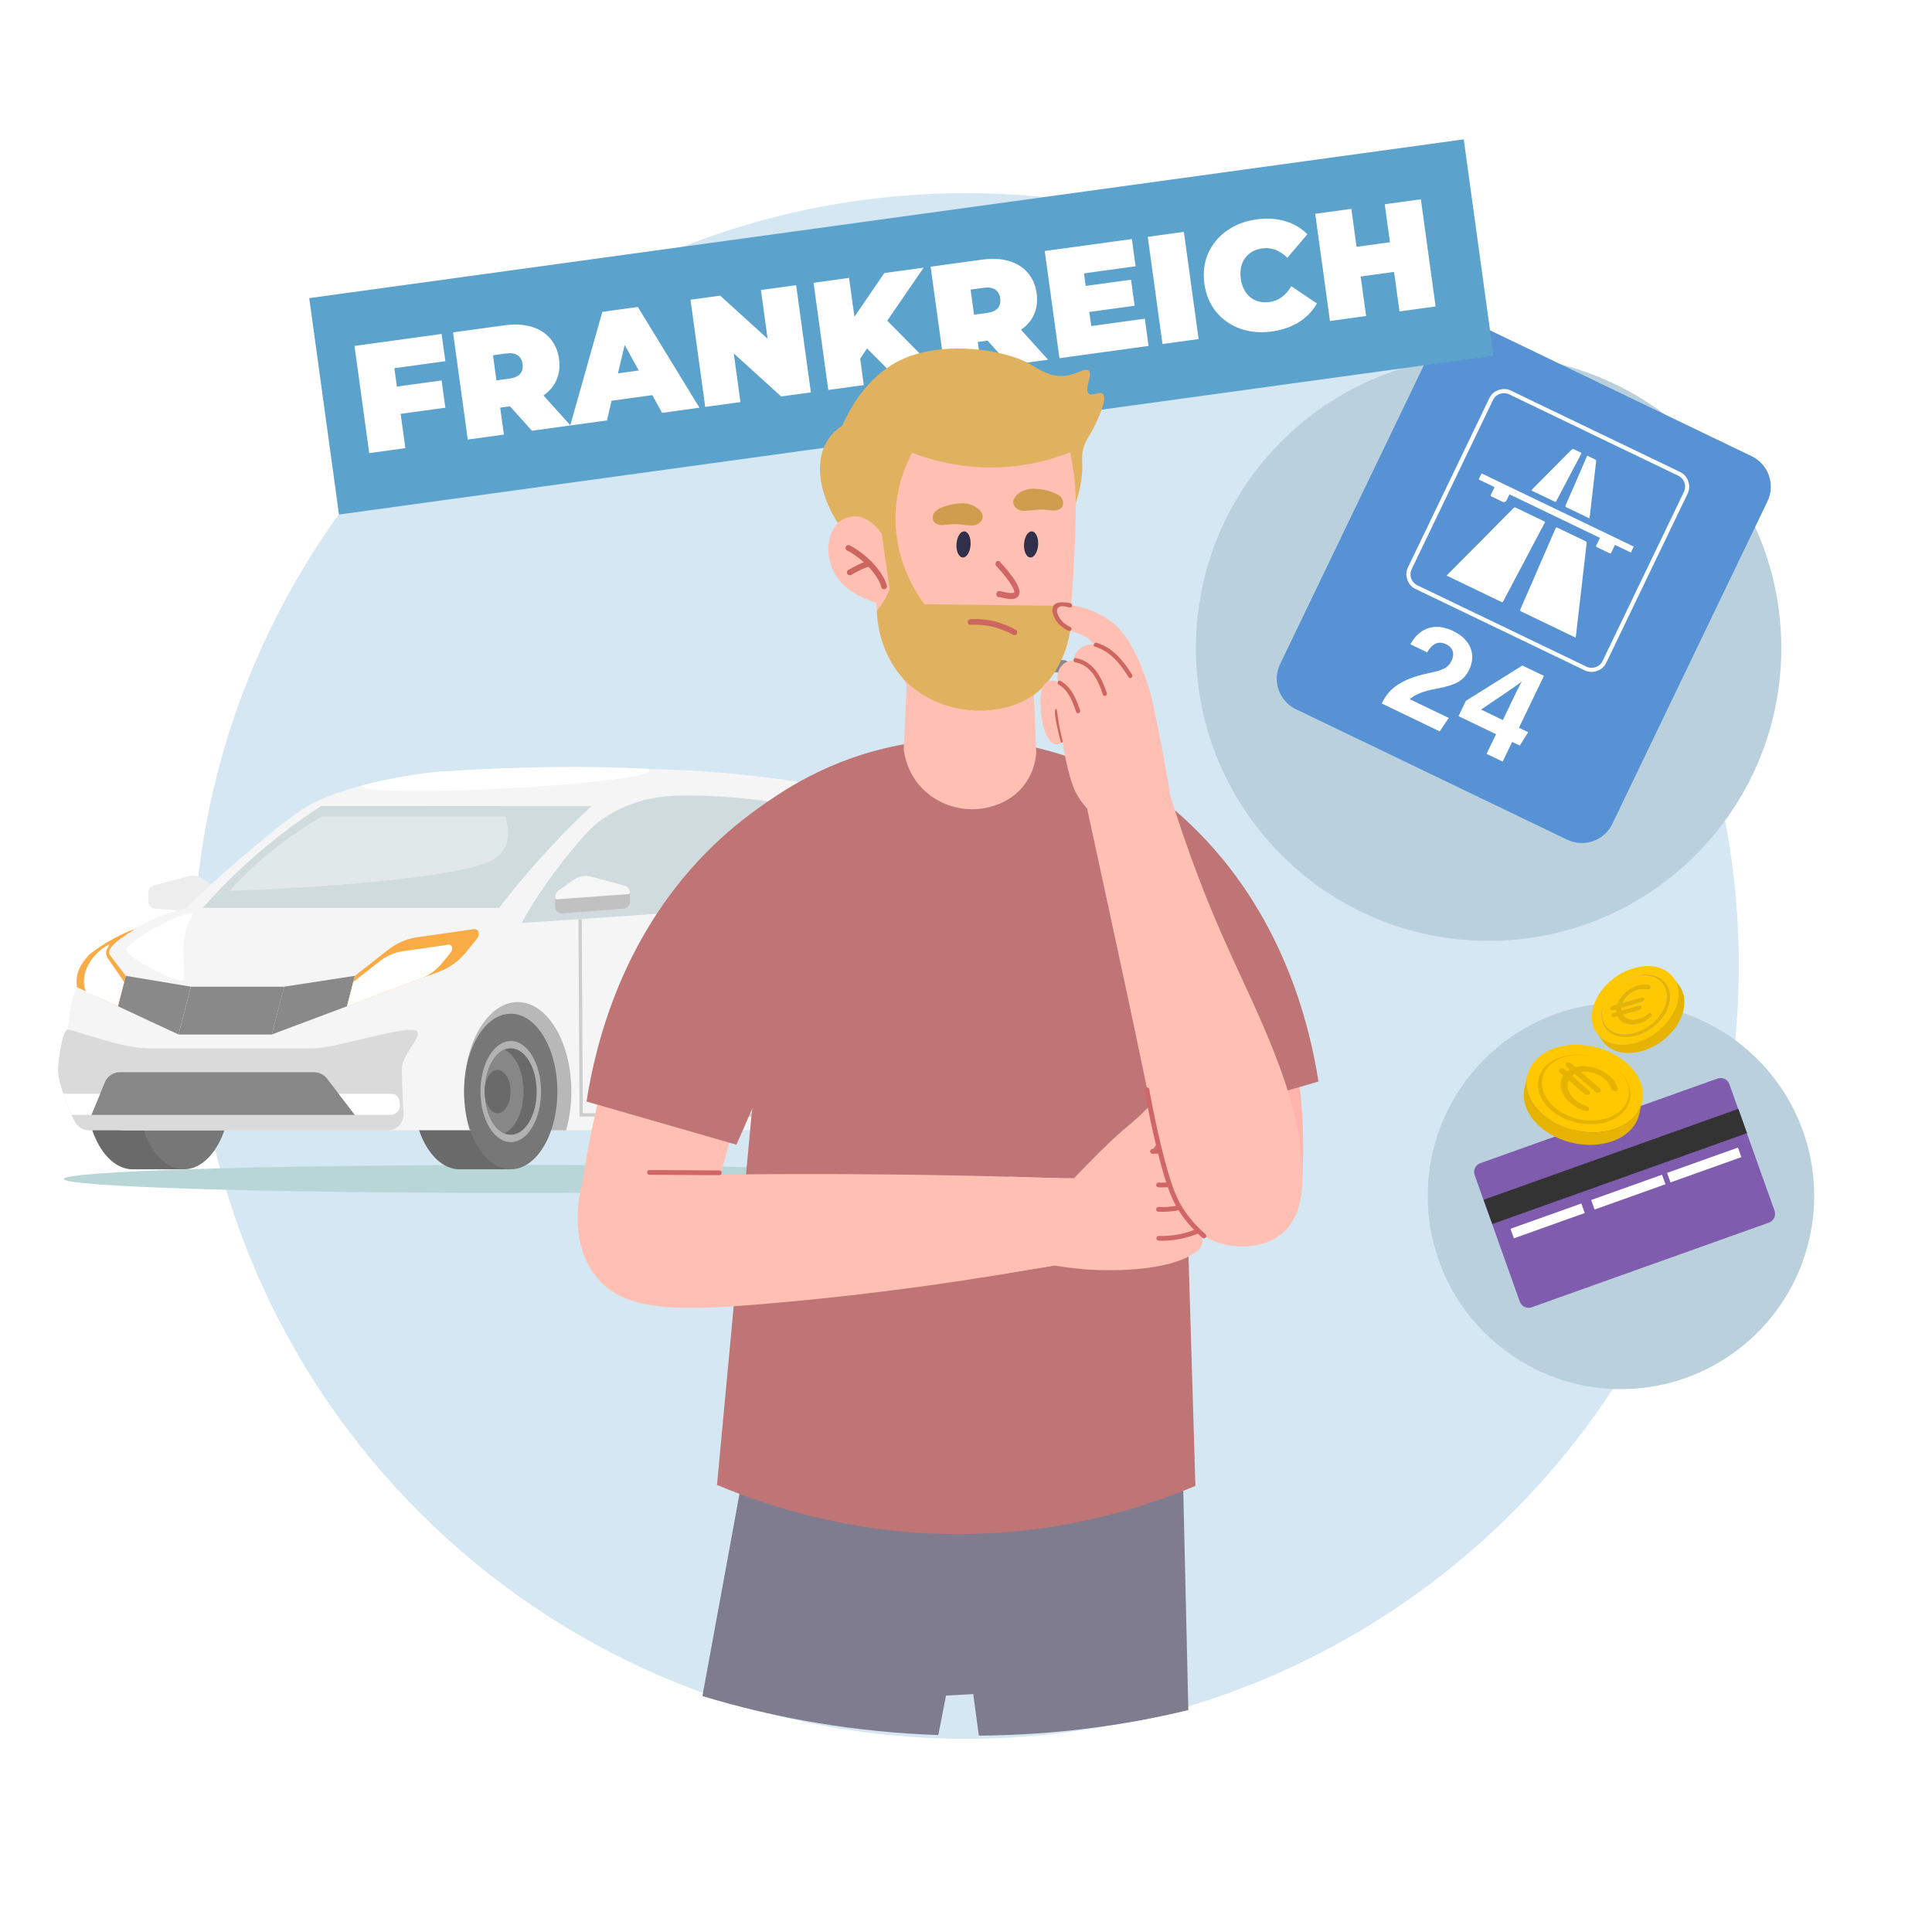 <svg width="1000" height="1000" viewBox="0 0 1000 1000" fill="none" xmlns="http://www.w3.org/2000/svg">
<path d="M500 900C720.914 900 900 720.914 900 500C900 279.086 720.914 100 500 100C279.086 100 100 279.086 100 500C100 720.914 279.086 900 500 900Z" fill="#D5E7F2"/>
<path d="M263.348 617.453C390.569 617.453 493.705 614.223 493.705 610.231C493.705 606.239 390.569 603 263.348 603C136.126 603 32.999 606.231 32.999 610.231C32.999 614.231 136.135 617.453 263.348 617.453Z" fill="#B8D5D8"/>
<path d="M181.875 424.36L182.671 422.398C185.309 423.48 188.024 425.645 190.324 428.106C192.633 430.567 194.595 433.434 195.695 436.014L193.758 436.842C192.76 434.551 190.95 431.895 188.768 429.561C186.586 427.21 184.108 425.29 181.859 424.36H181.875ZM159.126 426.237C161.959 422.846 166.052 421.154 170.298 420.655C174.543 420.173 178.992 420.884 182.662 422.398L181.867 424.36C178.501 422.99 174.416 422.338 170.56 422.778C166.686 423.218 163.151 424.74 160.775 427.607L159.134 426.237H159.126ZM160.09 443.236V445.359C158.948 445.359 157.95 445.105 157.138 444.572C156.343 444.031 155.768 443.278 155.413 442.433C154.711 440.767 154.728 438.644 155.041 436.606C155.379 434.525 156.039 432.377 156.783 430.533C157.527 428.724 158.364 427.125 159.117 426.229L160.758 427.599C160.2 428.242 159.447 429.595 158.754 431.328C158.043 433.037 157.443 435.05 157.147 436.927C156.851 438.838 156.893 440.471 157.358 441.587C157.603 442.128 157.916 442.5 158.314 442.771C158.711 443.025 159.286 443.211 160.098 443.211V443.228L160.09 443.236ZM179.626 445.317C173.131 445.486 166.559 445.342 160.098 445.342V443.219C166.627 443.219 173.088 443.363 179.575 443.194L179.634 445.317H179.626ZM191.204 439.802C190.688 442.365 188.252 443.676 186.02 444.378C183.728 445.08 181.165 445.257 179.626 445.317L179.567 443.194C181.021 443.168 183.372 442.965 185.394 442.34C187.5 441.697 188.853 440.716 189.115 439.38L191.212 439.811L191.204 439.802ZM184.37 426.677V424.554C186.239 424.554 187.719 425.298 188.819 426.465C189.885 427.616 190.569 429.146 190.967 430.711C191.804 433.857 191.677 437.519 191.212 439.811L189.115 439.38C189.546 437.341 189.639 434.009 188.912 431.244C188.557 429.865 187.998 428.69 187.263 427.895C186.535 427.125 185.622 426.652 184.37 426.652V426.668V426.677ZM193.741 436.826L195.678 435.997C195.906 436.521 195.652 437.147 195.119 437.392C194.578 437.604 193.952 437.367 193.707 436.826H193.732H193.741ZM184.37 424.554V426.677C183.77 426.677 183.305 426.195 183.305 425.611C183.305 425.011 183.787 424.546 184.37 424.546V424.563V424.554Z" fill="#888888"/>
<path d="M175.964 438.649V436.526C180.362 436.484 183.296 437.355 187.203 439.021L186.366 440.957C182.637 439.359 180.015 438.606 175.981 438.649H175.964ZM162.5 444.509L161.003 443.013C163.185 440.864 165.35 439.249 167.769 438.167C170.179 437.084 172.843 436.56 175.964 436.526V438.649C173.088 438.674 170.746 439.148 168.623 440.103C166.5 441.042 164.563 442.48 162.508 444.509H162.492H162.5ZM154.364 457.567C153.324 451.588 157.459 446.539 161.02 443.004L162.517 444.501C158.931 448.087 155.607 452.392 156.462 457.212L154.364 457.567ZM162.542 460.79L162.373 462.912C160.918 462.802 159.126 462.439 157.612 461.661C156.089 460.874 154.702 459.58 154.364 457.584L156.462 457.229C156.665 458.337 157.417 459.149 158.601 459.766C159.768 460.375 161.248 460.688 162.534 460.79H162.551H162.542ZM176.649 460.79L176.793 462.912C172.107 463.208 167.075 463.268 162.365 462.912L162.534 460.79C167.118 461.145 172.048 461.086 176.666 460.79H176.649ZM187.973 457.584C186.823 459.606 184.928 460.891 182.916 461.669C180.911 462.456 178.695 462.777 176.801 462.912L176.657 460.79C178.442 460.68 180.404 460.358 182.146 459.69C183.871 459.005 185.284 458.007 186.121 456.527L187.973 457.584ZM185.681 447.909L187.719 447.3C188.151 448.696 188.658 450.446 188.861 452.231C189.047 454.015 188.92 455.918 187.981 457.601L186.129 456.544C186.772 455.419 186.916 454.007 186.738 452.442C186.569 450.886 186.112 449.305 185.681 447.901V447.918V447.909ZM180.92 435.748C184.734 438.725 186.434 443.029 187.719 447.283L185.681 447.892C184.429 443.689 182.856 439.96 179.609 437.422L180.92 435.739V435.748ZM186.349 440.974L187.186 439.038C187.728 439.266 187.982 439.892 187.745 440.433C187.516 440.974 186.891 441.228 186.349 440.991V440.974ZM179.592 437.439C179.118 437.084 179.034 436.424 179.406 435.942C179.761 435.469 180.421 435.401 180.903 435.756L179.592 437.439Z" fill="#888888"/>
<path d="M295.887 403.496C296.327 398.058 330.545 396.443 372.29 399.893C414.043 403.352 449.216 410.253 447.085 415.987C445.174 421.087 439.178 427.768 403.209 425.265C361.414 422.356 295.439 408.926 295.879 403.513L295.896 403.496H295.887Z" fill="#F6F6F6"/>
<path d="M79.434 458.402L96.94 453.641C99.934 452.812 103.165 453.387 105.702 455.197L113.44 460.686C114.726 461.599 115.504 463.079 115.504 464.678V469.109C115.504 471.249 113.677 472.923 111.571 472.754L80.119 470.319C78.199 470.158 76.745 468.568 76.745 466.657V461.929C76.745 460.28 77.853 458.825 79.434 458.411V458.402Z" fill="#EDEDED"/>
<path d="M68.692 524.701C55.372 524.701 44.555 542.723 44.555 564.957C44.555 587.208 55.355 605.231 68.692 605.231H95.222V524.701H68.692Z" fill="#6A6A6A"/>
<path d="M420.707 524.701C407.387 524.701 396.57 542.723 396.57 564.957C396.57 587.208 407.37 605.231 420.707 605.231H447.237V524.701H420.707Z" fill="#6A6A6A"/>
<path d="M237.845 524.701C224.525 524.701 213.708 542.723 213.708 564.957C213.708 587.208 224.508 605.231 237.845 605.231H264.375V524.701H237.845Z" fill="#6A6A6A"/>
<path d="M95.215 605.223C108.535 605.223 119.352 587.2 119.352 564.967C119.352 542.724 108.535 524.693 95.215 524.693C81.878 524.693 71.078 542.733 71.078 564.967C71.078 587.2 81.878 605.223 95.215 605.223Z" fill="#777777"/>
<path d="M490.961 551.849C489.337 516.219 473.649 499.566 467.382 470.237C463.365 454.566 455.804 440.146 447.152 427.511C436.911 412.525 418.635 406.63 399.851 404.034C354.521 397.792 303.016 394.435 228.103 399.374C216.448 400.144 175.617 406.199 156.529 418.902C141.543 428.873 111.266 455.158 96.069 470.228C82.723 473.078 65.978 479.464 46.18 500.987C32.158 516.227 34.822 545.362 34.822 559.037C34.822 578.328 48.886 585.026 65.665 585.026C133.204 585.026 416.63 585.026 465.995 585.026C485.556 585.026 491.882 572.459 490.952 551.832V551.849H490.961Z" fill="#F5F5F5"/>
<path opacity="0.74" d="M306.146 417.275C298.822 424.1 291.261 431.635 283.565 439.965C277.983 446.021 272.782 452.017 267.953 457.861C265.687 460.609 263.505 463.333 261.399 466.013C261.297 466.157 261.196 466.284 261.086 466.411C260.173 467.578 259.251 468.762 258.354 469.946H104.924C107.334 467.214 109.871 464.432 112.561 461.616C112.848 461.345 113.119 461.049 113.398 460.745C113.914 460.203 114.421 459.679 114.962 459.121C115.402 458.664 115.859 458.208 116.316 457.742C116.772 457.286 117.229 456.829 117.686 456.364C117.703 456.347 117.711 456.338 117.728 456.322C118.168 455.882 118.624 455.442 119.081 454.985C119.521 454.554 119.935 454.131 120.375 453.717C120.587 453.505 120.806 453.302 121.018 453.108C121.398 452.736 121.762 452.381 122.143 452.008C124.012 450.224 125.957 448.423 127.953 446.596C128.748 445.868 129.551 445.158 130.388 444.414C132.723 442.333 135.031 440.337 137.357 438.435C137.755 438.105 138.127 437.783 138.524 437.462C139.294 436.819 140.063 436.21 140.833 435.593C141.983 434.663 143.125 433.758 144.267 432.861C148.445 429.597 152.555 426.552 156.572 423.719C156.944 423.474 157.299 423.203 157.671 422.95C158.027 422.721 158.373 422.476 158.712 422.239C160.547 420.954 162.357 419.744 164.15 418.577C164.852 418.095 165.562 417.638 166.272 417.182H215.206C243.757 417.182 277.603 417.224 306.154 417.249L306.137 417.292L306.146 417.275Z" fill="#C4D3D6"/>
<path opacity="0.74" d="M302.551 432.314C288.216 448.357 275.429 467.2 270.067 477.712C270.067 477.712 381.744 470.49 416.334 466.989C433.697 465.238 435.625 456.73 432.758 448.273C428.081 434.428 421.62 419.899 410.617 417.074C398.895 414.072 365.371 410.647 345.852 412.084C332.692 413.057 315.076 418.25 302.543 432.289V432.314H302.551Z" fill="#C4D3D6"/>
<path d="M200.668 585.044H46.028C41.893 585.044 39.364 582.363 37.698 578.574C35.161 572.73 29.892 559.952 30.002 553.93C30.087 549.16 32.226 533.134 35.076 532.905C37.402 532.702 62.816 542.631 76.719 542.631C100.171 542.631 140.698 542.631 162.196 542.631C174.764 542.631 213.286 529.269 216.077 534.098C217.989 537.43 207.815 545.921 207.941 553.93C208.068 560.544 208.796 575.809 208.796 575.809C209.421 580.705 205.607 585.052 200.66 585.052L200.677 585.035L200.668 585.044Z" fill="#DADADA"/>
<path d="M183.694 577.066H47.271L54.324 560.109C55.618 557.006 58.671 554.984 62.029 554.984H162.618C165.215 554.984 167.659 556.194 169.232 558.249L183.677 577.083L183.694 577.066Z" fill="#878787"/>
<path d="M140.706 535.455H92.424L98.809 510.709H147.091L140.706 535.455Z" fill="#898989"/>
<path d="M179.626 520.825L140.689 535.439L147.083 510.694L183.694 505.078L179.618 520.817L179.626 520.825Z" fill="#898989"/>
<path d="M61.022 520.825L92.407 535.439L98.792 510.694L65.09 505.078L61.031 520.817L61.022 520.825Z" fill="#898989"/>
<path d="M65.099 505.098L61.022 520.837L39.879 511.01C38.569 503.627 42.417 498.358 45.368 494.984C47.905 492.074 60.6 483.829 69.657 480.953C69.928 481.241 53.775 489.884 56.777 494.163L65.099 505.107V505.098Z" fill="#F9AB46"/>
<path d="M292.994 585.043C294.762 578.962 295.726 572.162 295.726 564.974C295.726 539.391 283.302 518.662 267.986 518.662C252.645 518.662 240.238 539.374 240.238 564.974C240.238 572.171 241.219 578.996 242.97 585.043H292.986H292.994Z" fill="#B8B8B8"/>
<path d="M264.358 605.223C251.038 605.223 240.221 587.2 240.221 564.967C240.221 542.724 251.038 524.693 264.358 524.693C277.678 524.693 288.495 542.716 288.495 564.967C288.495 587.192 277.678 605.223 264.358 605.223Z" fill="#777777"/>
<path d="M264.375 591.148C255.715 591.148 248.687 579.434 248.687 564.981C248.687 550.519 255.706 538.814 264.375 538.814C273.018 538.814 280.046 550.528 280.046 564.981C280.046 579.443 273.026 591.148 264.375 591.148Z" fill="#B2B2B2"/>
<path d="M467.763 585.043C469.97 585.043 476.085 584.248 476.381 583.081C477.801 577.524 478.588 571.401 478.588 564.974C478.588 539.391 466.164 518.662 450.84 518.662C435.507 518.662 423.1 539.374 423.1 564.974C423.1 572.171 424.081 578.996 425.832 585.043H467.754H467.763Z" fill="#B8B8B8"/>
<path d="M447.212 605.223C460.549 605.223 471.349 587.2 471.349 564.967C471.349 542.724 460.549 524.693 447.212 524.693C433.892 524.693 423.075 542.733 423.075 564.967C423.075 587.2 433.892 605.223 447.212 605.223Z" fill="#777777"/>
<path d="M447.219 591.133C455.88 591.133 462.891 579.412 462.891 564.967C462.891 550.505 455.88 538.783 447.219 538.783C438.559 538.783 431.531 550.505 431.531 564.967C431.531 579.412 438.551 591.133 447.219 591.133Z" fill="#B2B2B2"/>
<path opacity="0.36" d="M166.771 422.557C145.061 434.963 126.912 451.658 118.92 461.138C118.92 461.138 217.734 457.959 249.93 447.26C265.754 442 263.42 430.692 261.627 422.557H166.779H166.771Z" fill="white"/>
<path d="M95.105 488.801C94.606 496.547 96.475 507.609 94.234 507.609C88.72 507.584 65.327 495.287 65.327 491.684C65.327 488.065 91.468 472.766 98.809 472.766C101.702 472.766 95.917 476.098 95.105 488.809V488.801Z" fill="white"/>
<path d="M227.722 502.776L179.626 520.824L183.702 505.085L200.456 491.934C205.133 488.272 210.326 485.947 215.417 485.211L245.195 480.94C247.749 480.568 248.696 483.545 246.835 485.896L241.719 492.29C237.888 497.102 232.957 500.797 227.747 502.76L227.73 502.776H227.722Z" fill="#F9AB46"/>
<path d="M218.031 506.412L179.626 520.832L182.857 508.265L196.245 497.769C199.966 494.852 204.127 492.999 208.186 492.399L231.976 488.991C233.998 488.703 234.767 491.071 233.27 492.966L229.186 498.065C226.124 501.93 222.191 504.865 218.014 506.429L218.031 506.412Z" fill="white"/>
<path d="M64.261 508.243L61.039 520.81L44.471 513.359C40.412 503.177 48.928 492.588 56.337 488.943C57.309 489.84 53.072 491.565 55.88 496.14L64.269 508.251H64.253L64.261 508.243Z" fill="white"/>
<path d="M447.22 587.353C454.628 587.353 460.625 577.339 460.625 564.975C460.625 552.627 454.628 542.605 447.22 542.605C439.811 542.605 433.798 552.619 433.798 564.975C433.798 577.339 439.811 587.353 447.22 587.353Z" fill="#6B6A6A"/>
<path d="M264.376 587.353C256.95 587.353 250.954 577.322 250.954 564.975C250.954 552.61 256.95 542.605 264.376 542.605C271.767 542.605 277.797 552.636 277.797 564.975C277.797 577.339 271.784 587.353 264.376 587.353Z" fill="#6B6A6A"/>
<path d="M453.817 564.977C453.817 575.362 449.571 584.098 443.812 586.619C438.053 584.115 433.807 575.362 433.807 564.977C433.807 554.574 438.07 545.846 443.812 543.352C449.58 545.855 453.817 554.591 453.817 564.977Z" fill="#878787"/>
<path d="M270.972 564.977C270.972 575.362 266.727 584.098 260.967 586.619C255.208 584.115 250.962 575.362 250.962 564.977C250.962 554.574 255.225 545.846 260.967 543.352C266.735 545.855 270.972 554.591 270.972 564.977Z" fill="#878787"/>
<path d="M440.395 576.138C444.099 576.138 447.102 571.123 447.102 564.958C447.102 558.776 444.099 553.777 440.395 553.777C436.691 553.777 433.688 558.776 433.688 564.958C433.688 571.123 436.691 576.138 440.395 576.138Z" fill="#6B6A6A"/>
<path d="M257.533 576.155C253.829 576.155 250.827 571.14 250.827 564.975C250.827 558.792 253.829 553.777 257.533 553.777C261.237 553.777 264.24 558.792 264.24 564.975C264.24 571.157 261.237 576.155 257.533 576.155Z" fill="#6B6A6A"/>
<path d="M202.671 566.143H175.304L183.693 577.052H202.181C205.09 577.052 207.348 574.49 206.967 571.598L206.722 569.745C206.468 567.682 204.718 566.16 202.646 566.16L202.663 566.143H202.671Z" fill="white"/>
<path d="M51.837 566.143L47.279 577.052H37.054C35.802 574.135 34.178 570.16 32.791 566.143H51.837Z" fill="white"/>
<path d="M433.689 452.109C433.976 454.148 433.858 456.084 433.249 457.894C437.351 476.331 440.844 496.84 440.285 503.724C439.761 510.388 436.471 514.65 433.004 519.15C431.76 520.756 430.509 522.397 429.299 524.207C422.018 535.218 418.212 548.724 417.671 565.453C417.383 574.324 411.7 576.21 406.989 576.21H370.074C370.547 570.713 371.258 564.328 372.01 557.579C374.92 531.81 378.818 496.916 373.135 470.605C372.552 470.664 371.968 470.69 371.393 470.732C377.102 496.789 373.186 531.649 370.294 557.376C369.524 564.218 368.797 570.654 368.332 576.21H301.647L301.105 475.68C300.522 475.722 299.955 475.747 299.397 475.79L299.955 577.936H406.998C411.489 577.936 419.066 576.312 419.421 565.529C419.937 549.113 423.65 535.929 430.763 525.196C431.913 523.429 433.181 521.788 434.399 520.224C438.019 515.505 441.452 511.064 442.036 503.884C442.662 496.18 438.349 471.891 433.731 452.143H433.714L433.689 452.118V452.109Z" fill="#CDCDCD"/>
<path d="M454.983 492.007C459.043 491.61 461.909 487.077 461.394 481.876C460.878 476.691 457.173 472.818 453.114 473.216C449.071 473.613 446.188 478.146 446.703 483.33C447.219 488.532 450.924 492.405 454.983 492.007Z" fill="#CCCCCC"/>
<path opacity="0.38" d="M403.632 422.557C407.818 422.557 412.436 423.935 414 427.014C416.233 431.327 417.992 434.735 418.829 438.964C419.481 442.355 416.368 444.748 408.334 444.748C387.039 444.748 363.562 444.123 348.601 442.144C343.856 441.501 335.763 439.496 332.177 436.756C329.369 434.634 329.471 429.965 330.215 427.267C331.001 424.392 332.05 422.582 340.727 422.582C352.195 422.582 398.634 422.582 403.64 422.582V422.557H403.632Z" fill="#CEDADD"/>
<path d="M336.202 399.054C336.346 401.887 303.084 405.921 261.922 408.103C220.736 410.251 187.228 409.71 187.085 406.86C187.085 406.792 187.102 406.733 187.127 406.657C203.948 402.183 221.193 399.849 228.102 399.392C269.931 396.643 304.445 396.474 334.68 397.954C335.652 398.335 336.177 398.707 336.194 399.054H336.21H336.202Z" fill="white"/>
<path d="M323.356 458.402L305.85 453.641C302.856 452.812 299.642 453.387 297.088 455.197L289.35 460.686C288.064 461.599 287.286 463.079 287.286 464.678V469.109C287.286 471.249 289.113 472.923 291.219 472.754L322.671 470.319C324.591 470.158 326.045 468.568 326.045 466.657V461.929C326.045 460.28 324.938 458.825 323.356 458.411V458.402Z" fill="#C1C1C1"/>
<path d="M326.045 461.929C326.045 460.288 324.938 458.833 323.356 458.411L305.85 453.649C302.856 452.837 299.642 453.395 297.088 455.205L289.35 460.694C288.064 461.607 287.286 463.104 287.286 464.686C287.286 465.159 287.667 465.54 288.157 465.498L325.25 462.791C325.707 462.766 326.045 462.377 326.045 461.92V461.937V461.929Z" fill="#F6F6F6"/>
<path d="M921.993 335.487C921.993 403.604 877.047 461.216 815.175 480.289C807.934 482.539 800.432 484.246 792.76 485.365C785.494 486.451 778.058 487 770.49 487C686.805 487 619 419.164 619 335.5C619 251.836 686.818 184 770.49 184C794.618 184 817.438 189.625 837.68 199.698C844.96 203.283 851.906 207.456 858.453 212.139C870.919 221.041 881.992 231.807 891.253 244.006C895.864 250.089 900.031 256.538 903.713 263.282C915.381 284.743 922 309.33 922 335.48L921.993 335.487Z" fill="#BAD0DD"/>
<path d="M906.664 236.129L766.257 168.586C757.548 164.396 747.092 168.06 742.902 176.769L662.586 343.729C658.396 352.438 662.06 362.894 670.769 367.083L811.176 434.627C819.885 438.816 830.341 435.152 834.531 426.443L914.847 259.484C919.037 250.775 915.373 240.318 906.664 236.129Z" fill="#5793D4"/>
<path d="M825.533 223.852C840.174 230.897 854.823 237.941 869.465 244.986C873.02 246.694 874.699 251.463 872.984 255.033C858.902 284.323 844.813 313.614 830.724 342.897C829.008 346.466 824.232 348.131 820.677 346.423C791.386 332.334 762.096 318.252 732.812 304.163C729.257 302.454 727.578 297.685 729.294 294.116C743.376 264.825 757.465 235.535 771.554 206.252C773.269 202.682 778.046 201.017 781.601 202.726C796.242 209.77 810.891 216.815 825.533 223.859V223.852ZM825.198 224.55C810.615 217.535 796.039 210.526 781.455 203.511C778.017 201.861 773.837 203.286 772.186 206.717C758.134 235.92 744.088 265.116 730.05 294.327C728.407 297.751 729.904 301.909 733.343 303.567C762.481 317.583 791.619 331.599 820.756 345.616C824.282 347.31 828.434 345.892 830.12 342.381C844.151 313.221 858.175 284.062 872.198 254.902C873.87 251.42 872.402 247.268 868.934 245.604C854.351 238.588 839.775 231.58 825.191 224.565L825.198 224.55Z" fill="white" stroke="white" stroke-width="1.36" stroke-miterlimit="10"/>
<path d="M799.783 270.162C797.776 273.942 795.806 277.628 793.851 281.336C792.39 284.106 790.957 286.89 789.496 289.653C787.744 292.96 785.97 296.254 784.218 299.562C783.091 301.684 781.994 303.814 780.874 305.93C779.929 307.718 778.969 309.499 778.031 311.295C777.813 311.71 777.595 311.811 777.144 311.586C775.414 310.728 773.662 309.899 771.917 309.063C764.415 305.457 756.912 301.851 749.41 298.238C749.243 298.158 749.075 298.078 748.777 297.933C749.366 297.322 749.882 296.763 750.413 296.232C755.022 291.586 759.631 286.948 764.248 282.31C768.159 278.37 772.07 274.429 775.981 270.482C778.468 267.974 780.961 265.473 783.433 262.957C783.775 262.609 784.044 262.514 784.523 262.747C789.402 265.117 794.294 267.465 799.18 269.813C799.369 269.9 799.543 270.017 799.783 270.155V270.162Z" fill="white"/>
<path d="M815.537 330.051C815.108 329.847 814.773 329.68 814.439 329.52C805.446 325.194 796.461 320.876 787.468 316.55C786.603 316.136 786.632 316.143 787.017 315.249C788.137 312.683 789.227 310.102 790.347 307.536C791.321 305.289 792.339 303.065 793.313 300.818C794.389 298.339 795.428 295.838 796.497 293.352C797.166 291.796 797.864 290.248 798.54 288.692C800.081 285.152 801.63 281.618 803.163 278.078C803.869 276.457 804.545 274.836 805.264 273.222C805.323 273.098 805.606 273.033 805.788 273.011C805.911 272.996 806.042 273.12 806.173 273.178C810.979 275.49 815.777 277.809 820.589 280.092C821.156 280.361 821.302 280.644 821.229 281.27C819.964 292.094 818.728 302.919 817.485 313.737C816.882 318.971 816.271 324.206 815.66 329.447C815.639 329.607 815.588 329.76 815.53 330.036L815.537 330.051Z" fill="white"/>
<path d="M835.906 282.029C835.237 283.418 834.605 284.675 834.023 285.962C833.783 286.493 833.543 286.587 833.013 286.326C830.882 285.264 828.731 284.232 826.571 283.229C826.048 282.982 826.012 282.742 826.252 282.262C826.891 281.004 827.487 279.717 828.12 278.394C812.519 270.892 796.954 263.404 781.302 255.872C780.844 256.824 780.378 257.791 779.913 258.766C779.39 259.856 778.585 260.139 777.5 259.616C775.711 258.758 773.945 257.871 772.134 257.057C771.495 256.766 771.436 256.475 771.749 255.887C772.382 254.68 772.949 253.429 773.574 252.128C770.826 250.805 768.114 249.504 765.352 248.173C765.868 247.097 766.355 246.094 766.864 245.025C793.108 257.646 819.352 270.274 845.633 282.909C845.139 283.934 844.659 284.93 844.15 285.991C841.417 284.675 838.712 283.374 835.899 282.022L835.906 282.029Z" fill="white"/>
<path d="M818.597 234.427C818.118 235.423 817.703 236.347 817.238 237.241C816.62 238.433 815.958 239.596 815.326 240.781C813.77 243.711 812.229 246.648 810.68 249.578C809.445 251.926 808.209 254.281 806.973 256.637C806.478 257.575 805.955 258.491 805.475 259.436C805.293 259.799 805.097 259.865 804.755 259.69C804.334 259.472 803.905 259.283 803.483 259.072C800.19 257.487 796.897 255.903 793.603 254.318L792.607 253.838C792.833 253.569 792.985 253.351 793.174 253.169C798.816 247.469 804.465 241.77 810.113 236.07C811.269 234.9 812.425 233.729 813.61 232.581C813.77 232.428 814.134 232.304 814.308 232.384C815.726 233.024 817.114 233.708 818.597 234.42V234.427Z" fill="white"/>
<path d="M822.705 268.31C822.356 268.143 822.124 268.034 821.898 267.925C818.198 266.151 814.512 264.355 810.797 262.603C810.186 262.313 810.106 262.065 810.39 261.447C812.062 257.711 813.683 253.952 815.319 250.201C816.228 248.107 817.136 246.013 818.045 243.92C819.048 241.586 820.052 239.252 821.055 236.919C821.2 236.577 821.375 236.25 821.564 235.857C823.098 236.599 824.544 237.275 825.969 238.002C826.108 238.067 826.195 238.395 826.173 238.591C825.846 241.557 825.49 244.523 825.148 247.497C824.385 254.061 823.628 260.633 822.872 267.198C822.836 267.518 822.778 267.838 822.705 268.325V268.31Z" fill="white"/>
<path d="M715.206 364.13L715.366 363.796C718.245 357.805 723.545 351.75 739.197 348.493C746.568 346.937 749.447 345.912 751.294 342.073C753.01 338.497 752.21 335.24 748.502 333.451C744.344 331.452 741.232 333.357 738.688 337.646L730.037 333.488C733.926 326.174 741.552 321.492 752.174 326.61C761.748 331.212 763.951 339.333 760.512 346.486C757.757 352.208 753.867 354.628 742.977 356.584C737.139 357.66 732.319 359.383 729.702 361.913L749.869 371.611L745.158 378.539L715.206 364.13Z" fill="white"/>
<path d="M769.446 390.211L774.346 380.026L754.921 370.684L758.752 362.723L787.977 344.469L799.122 349.827L786.203 376.689L790.972 378.979L786.632 385.922L782.677 384.017L777.777 394.202L769.453 390.204L769.446 390.211ZM782.503 363.058C784.924 358.034 786.072 355.592 787.73 352.691C783.099 356.304 772.55 363.145 766.611 367.282L777.865 372.698L782.496 363.065L782.503 363.058Z" fill="white"/>
<path d="M939 619C939 663.961 909.323 701.988 868.487 714.574C863.705 716.057 858.755 717.183 853.693 717.919C848.9 718.632 843.983 719 839 719C783.76 719 739 674.228 739 619C739 563.771 783.76 519 839 519C854.92 519 869.992 522.724 883.348 529.357C888.153 531.731 892.735 534.485 897.06 537.573C905.299 543.448 912.601 550.55 918.71 558.61C921.754 562.623 924.507 566.882 926.938 571.341C934.63 585.511 939 601.742 939 619.011V619Z" fill="#BAD0DD"/>
<path d="M915.569 632.837L792.801 676.644C790.295 677.536 787.535 676.231 786.653 673.725L763.28 608.216C762.389 605.719 763.693 602.959 766.2 602.067L888.977 558.26C891.473 557.368 894.233 558.664 895.125 561.179L918.497 626.688C919.38 629.195 918.085 631.954 915.578 632.837H915.569Z" fill="#805CAE"/>
<path d="M899.78 573.938L767.936 620.983L772.422 633.561L904.257 586.516L899.771 573.938H899.78Z" fill="#333333"/>
<path d="M818.51 622.927L781.818 636.012L783.583 640.95L820.275 627.855L818.51 622.918V622.927Z" fill="white"/>
<path d="M860.28 608.029L823.579 621.124L825.343 626.061L862.036 612.967L860.28 608.029Z" fill="white"/>
<path d="M899.565 593.988L862.873 607.083L864.638 612.02L901.33 598.926L899.565 593.988Z" fill="white"/>
<path d="M845.894 501.018C858.256 497.517 868.468 503.337 868.713 514.028C868.957 524.719 859.129 536.227 846.767 539.728C834.404 543.23 824.182 537.41 823.948 526.719C823.704 516.027 833.532 504.519 845.894 501.018ZM861.766 524.86C867.877 514.92 863.409 504.857 852.746 504.416C850.718 504.303 848.578 504.585 846.448 505.186C842.045 506.434 837.671 509.081 834.48 512.601C837.493 509.297 841.604 506.819 845.734 505.655C848.053 504.998 850.38 504.754 852.521 504.998C863.268 506.087 866.103 517.642 858.021 527.038C854.802 530.83 850.578 533.392 846.354 534.585C840.065 536.368 833.776 535.129 830.8 530.426C828.05 526.249 828.932 519.848 832.856 514.563C833.175 514.131 833.522 513.709 833.888 513.277C833.522 513.699 833.184 514.122 832.856 514.563C825.544 524.316 828.791 535.636 839.764 536.734C842.073 536.988 844.533 536.734 846.964 536.04C852.83 534.378 858.556 530.22 861.776 524.869M849.902 516.224L839.99 519.031C841.304 516.037 844.307 513.352 847.827 512.357C849.526 511.878 851.178 511.831 852.605 512.226C852.84 512.291 853.093 512.282 853.347 512.207C853.788 512.085 854.229 511.766 854.482 511.343C854.877 510.686 854.689 510.001 854.051 509.832C852.173 509.316 850.005 509.372 847.78 510.001C842.73 511.437 838.497 515.502 837.07 519.857L834.883 520.476C834.132 520.692 833.532 521.387 833.55 522.035C833.569 522.682 834.189 523.039 834.94 522.823L836.573 522.363C836.554 522.617 836.554 522.88 836.554 523.133C836.554 523.368 836.573 523.583 836.601 523.809L835.381 524.156C834.63 524.372 834.029 525.067 834.048 525.714C834.067 526.362 834.686 526.719 835.437 526.503L837.183 526.005C838.76 529.553 843.143 531.215 848.231 529.779C850.474 529.14 852.633 527.967 854.473 526.381C855.093 525.846 855.252 525.067 854.83 524.644C854.558 524.372 854.126 524.306 853.675 524.438C853.422 524.513 853.159 524.644 852.934 524.841C851.535 526.052 849.883 526.944 848.175 527.432C844.617 528.446 841.51 527.46 840.093 525.189L848.362 522.842C849.113 522.626 849.714 521.931 849.695 521.274C849.677 520.627 849.057 520.27 848.306 520.486L839.332 523.03C839.304 522.814 839.286 522.588 839.276 522.354C839.276 522.1 839.276 521.838 839.304 521.584L849.949 518.562C850.7 518.346 851.3 517.651 851.282 516.994C851.263 516.346 850.643 515.99 849.892 516.206" fill="#FFC800"/>
<path d="M847.768 509.993C849.992 509.364 852.16 509.307 854.038 509.824C854.676 510.002 854.873 510.678 854.47 511.335C854.216 511.757 853.784 512.067 853.334 512.199C853.08 512.274 852.818 512.283 852.592 512.217C851.165 511.823 849.504 511.87 847.814 512.349C844.294 513.344 841.291 516.028 839.977 519.023L849.889 516.216C850.64 516 851.259 516.357 851.278 517.005C851.297 517.652 850.696 518.356 849.945 518.572L839.301 521.595C839.273 521.848 839.263 522.111 839.273 522.364C839.273 522.599 839.301 522.815 839.329 523.04L848.303 520.496C849.054 520.28 849.673 520.637 849.692 521.285C849.711 521.932 849.11 522.636 848.359 522.852L840.089 525.199C841.507 527.461 844.614 528.447 848.171 527.442C849.88 526.954 851.522 526.063 852.93 524.852C853.155 524.655 853.418 524.523 853.672 524.448C854.113 524.326 854.554 524.382 854.826 524.655C855.249 525.077 855.098 525.856 854.47 526.391C852.63 527.977 850.471 529.16 848.227 529.789C843.14 531.235 838.756 529.573 837.179 526.016L835.434 526.513C834.683 526.729 834.063 526.372 834.044 525.725C834.026 525.077 834.626 524.373 835.377 524.167L836.597 523.819C836.579 523.594 836.56 523.378 836.551 523.143C836.551 522.89 836.551 522.627 836.569 522.374L834.936 522.834C834.185 523.049 833.566 522.693 833.547 522.045C833.528 521.397 834.129 520.693 834.88 520.487L837.067 519.867C838.494 515.503 842.727 511.438 847.777 510.011L847.768 509.993Z" fill="#FFC800"/>
<g opacity="0.1">
<path d="M847.767 509.995C849.991 509.366 852.16 509.309 854.037 509.826C854.675 510.004 854.872 510.68 854.469 511.337C854.215 511.759 853.783 512.069 853.333 512.201C853.079 512.276 852.817 512.285 852.591 512.219C851.165 511.825 849.503 511.872 847.814 512.351C844.294 513.346 841.29 516.03 839.976 519.025L849.888 516.218C850.639 516.002 851.258 516.359 851.277 517.006C851.296 517.654 850.695 518.358 849.944 518.574L839.3 521.597C839.272 521.85 839.262 522.113 839.272 522.366C839.272 522.601 839.3 522.817 839.328 523.042L848.302 520.498C849.053 520.282 849.672 520.639 849.691 521.287C849.71 521.934 849.109 522.638 848.358 522.854L840.088 525.201C841.506 527.463 844.613 528.449 848.17 527.444C849.879 526.956 851.521 526.065 852.929 524.854C853.154 524.657 853.417 524.525 853.671 524.45C854.112 524.328 854.553 524.384 854.825 524.656C855.248 525.079 855.098 525.858 854.469 526.393C852.629 527.979 850.47 529.162 848.227 529.791C843.139 531.237 838.755 529.575 837.178 526.018L835.433 526.515C834.682 526.731 834.062 526.374 834.043 525.727C834.025 525.079 834.625 524.375 835.376 524.168L836.596 523.821C836.578 523.596 836.559 523.38 836.55 523.145C836.55 522.892 836.55 522.629 836.568 522.376L834.935 522.836C834.184 523.051 833.565 522.695 833.546 522.047C833.527 521.399 834.128 520.695 834.879 520.489L837.066 519.869C838.493 515.505 842.726 511.44 847.776 510.013L847.767 509.995Z" fill="black"/>
</g>
<path d="M852.742 504.422C863.405 504.864 867.873 514.926 861.763 524.866C858.553 530.217 852.827 534.375 846.951 536.037C844.52 536.722 842.07 536.985 839.751 536.731C828.778 535.642 825.53 524.313 832.843 514.56C828.928 519.845 828.046 526.246 830.787 530.423C833.753 535.126 840.042 536.365 846.341 534.582C850.565 533.38 854.789 530.827 858.008 527.035C866.099 517.629 863.265 506.084 852.508 504.995C850.367 504.751 848.04 504.995 845.721 505.652C841.591 506.825 837.48 509.294 834.467 512.598C837.667 509.078 842.032 506.431 846.434 505.183C848.565 504.582 850.715 504.3 852.733 504.413L852.742 504.422Z" fill="#FFC800"/>
<g opacity="0.1">
<path d="M852.742 504.422C863.405 504.864 867.873 514.926 861.763 524.866C858.553 530.217 852.827 534.375 846.951 536.037C844.52 536.722 842.07 536.985 839.751 536.731C828.778 535.642 825.53 524.313 832.843 514.56C828.928 519.845 828.046 526.246 830.787 530.423C833.753 535.126 840.042 536.365 846.341 534.582C850.565 533.38 854.789 530.827 858.008 527.035C866.099 517.629 863.265 506.084 852.508 504.995C850.367 504.751 848.04 504.995 845.721 505.652C841.591 506.825 837.48 509.294 834.467 512.598C837.667 509.078 842.032 506.431 846.434 505.183C848.565 504.582 850.715 504.3 852.733 504.413L852.742 504.422Z" fill="black"/>
</g>
<path d="M866.121 505.975L869.257 510.274C870.843 512.461 871.782 515.173 871.847 518.318C872.091 529.009 862.264 540.517 849.901 544.018C841.162 546.497 833.503 544.31 829.673 539.053L826.538 534.754C830.368 540.02 838.037 542.198 846.766 539.719C859.128 536.218 868.956 524.71 868.712 514.019C868.637 510.884 867.708 508.162 866.121 505.975Z" fill="#FFC800"/>
<g opacity="0.1">
<path d="M866.122 505.971L869.258 510.27C870.844 512.457 871.783 515.169 871.848 518.314C872.092 529.005 862.265 540.513 849.902 544.015C841.163 546.493 833.504 544.306 829.674 539.049L826.539 534.75C830.369 540.016 838.038 542.194 846.767 539.716C859.129 536.214 868.957 524.706 868.713 514.015C868.638 510.88 867.709 508.158 866.122 505.971Z" fill="black"/>
</g>
<path d="M849.016 559.916C844.126 547.535 827.295 539.078 811.423 541.03C795.55 542.973 786.633 554.594 791.523 566.975C796.404 579.356 813.244 587.813 829.116 585.861C844.999 583.908 853.906 572.297 849.016 559.916ZM832.927 550.257C832.496 550.004 832.045 549.76 831.585 549.516C832.045 549.75 832.486 549.994 832.927 550.257Z" fill="#FFC800"/>
<path d="M833.065 556.906C835.224 558.811 836.754 561.036 837.477 563.354C837.721 564.143 837.149 564.8 836.182 564.828C835.572 564.847 834.952 564.603 834.52 564.227C834.276 564.011 834.088 563.748 833.995 563.457C833.441 561.693 832.277 559.994 830.634 558.548C827.208 555.535 822.383 554.202 818.357 554.85L827.978 563.326C828.71 563.974 828.757 564.856 828.09 565.316C827.415 565.767 826.279 565.616 825.556 564.978L815.212 555.873C814.93 556.023 814.649 556.183 814.386 556.361C814.151 556.521 813.926 556.69 813.72 556.868L822.44 564.546C823.172 565.194 823.219 566.076 822.552 566.536C821.877 566.987 820.741 566.837 820.018 566.198L811.983 559.13C810.566 562.134 811.636 566.048 815.09 569.099C816.751 570.563 818.798 571.68 821.004 572.328C821.36 572.431 821.679 572.609 821.923 572.835C822.355 573.21 822.58 573.717 822.487 574.177C822.327 574.909 821.407 575.266 820.431 574.984C817.521 574.13 814.837 572.666 812.659 570.751C807.722 566.405 806.492 560.698 809.148 556.652L807.449 555.16C806.717 554.521 806.67 553.63 807.346 553.17C808.022 552.719 809.148 552.869 809.88 553.508L811.063 554.55C811.279 554.381 811.504 554.212 811.739 554.052C812.002 553.874 812.274 553.705 812.556 553.555L810.969 552.156C810.237 551.518 810.19 550.626 810.866 550.166C811.542 549.715 812.668 549.866 813.4 550.504L815.522 552.372C821.05 550.917 828.156 552.606 833.065 556.924V556.906Z" fill="#FFC800"/>
<g opacity="0.1">
<path d="M833.065 556.906C835.224 558.811 836.754 561.036 837.477 563.354C837.721 564.143 837.149 564.8 836.182 564.828C835.572 564.847 834.952 564.603 834.52 564.227C834.276 564.011 834.088 563.748 833.995 563.457C833.441 561.693 832.277 559.994 830.634 558.548C827.208 555.535 822.383 554.202 818.357 554.85L827.978 563.326C828.71 563.974 828.757 564.856 828.09 565.316C827.415 565.767 826.279 565.616 825.556 564.978L815.212 555.873C814.93 556.023 814.649 556.183 814.386 556.361C814.151 556.521 813.926 556.69 813.72 556.868L822.44 564.546C823.172 565.194 823.219 566.076 822.552 566.536C821.877 566.987 820.741 566.837 820.018 566.198L811.983 559.13C810.566 562.134 811.636 566.048 815.09 569.099C816.751 570.563 818.798 571.68 821.004 572.328C821.36 572.431 821.679 572.609 821.923 572.835C822.355 573.21 822.58 573.717 822.487 574.177C822.327 574.909 821.407 575.266 820.431 574.984C817.521 574.13 814.837 572.666 812.659 570.751C807.722 566.405 806.492 560.698 809.148 556.652L807.449 555.16C806.717 554.521 806.67 553.63 807.346 553.17C808.022 552.719 809.148 552.869 809.88 553.508L811.063 554.55C811.279 554.381 811.504 554.212 811.739 554.052C812.002 553.874 812.274 553.705 812.556 553.555L810.969 552.156C810.237 551.518 810.19 550.626 810.866 550.166C811.542 549.715 812.668 549.866 813.4 550.504L815.522 552.372C821.05 550.917 828.156 552.606 833.065 556.924V556.906Z" fill="black"/>
</g>
<path d="M805.199 548.221C793.175 553.881 792.912 567.586 804.72 576.043C810.99 580.633 819.57 582.632 827.107 581.703C830.233 581.318 833.171 580.436 835.705 579.028C847.767 572.476 846.021 557.917 832.927 550.258C839.976 554.426 844.078 561.353 842.942 567.473C841.807 574.306 835.189 578.765 827.107 579.76C821.682 580.427 815.599 579.525 810.07 576.728C796.244 569.848 793.925 555.223 805.734 548.784C808.071 547.461 810.859 546.625 813.844 546.259C819.147 545.612 825.061 546.466 830.111 548.803C824.742 546.316 818.453 545.386 812.793 546.081C810.052 546.419 807.461 547.132 805.189 548.24L805.199 548.221Z" fill="#FFC800"/>
<g opacity="0.1">
<path d="M805.199 548.219C793.175 553.879 792.912 567.584 804.721 576.041C810.991 580.631 819.57 582.63 827.108 581.701C830.233 581.316 833.171 580.434 835.706 579.026C847.768 572.474 846.022 557.915 832.927 550.256C839.977 554.424 844.079 561.351 842.943 567.471C841.807 574.305 835.189 578.763 827.108 579.758C821.682 580.425 815.6 579.523 810.071 576.726C796.244 569.846 793.926 555.222 805.734 548.782C808.072 547.459 810.859 546.623 813.844 546.257C819.148 545.61 825.061 546.464 830.111 548.801C824.742 546.314 818.453 545.384 812.793 546.079C810.052 546.417 807.461 547.13 805.19 548.238L805.199 548.219Z" fill="black"/>
</g>
<path d="M790.603 556.49L789.092 562.939C788.322 566.215 788.566 569.782 790.003 573.414C794.893 585.795 811.723 594.253 827.596 592.3C838.813 590.92 846.557 584.716 848.406 576.831L849.917 570.382C848.068 578.277 840.324 584.481 829.107 585.852C813.234 587.804 796.395 579.347 791.514 566.966C790.078 563.333 789.834 559.766 790.603 556.49Z" fill="#FFC800"/>
<g opacity="0.1">
<path d="M790.604 556.492L789.093 562.941C788.323 566.217 788.567 569.784 790.004 573.416C794.894 585.797 811.724 594.255 827.597 592.302C838.814 590.922 846.558 584.718 848.407 576.833L849.918 570.384C848.069 578.279 840.325 584.483 829.108 585.854C813.235 587.806 796.396 579.349 791.515 566.968C790.079 563.335 789.835 559.768 790.604 556.492Z" fill="black"/>
</g>
<rect x="160.061" y="154.307" width="603.197" height="113.063" transform="rotate(-7.83 160.061 154.307)" fill="#5BA2CD"/>
<path d="M204.127 190.588L205.435 200.098L228.577 196.916L230.517 211.023L207.375 214.205L209.816 231.958L191.112 234.53L183.483 179.053L228.579 172.851L230.518 186.958L204.127 190.588ZM263.974 210.298L258.902 210.996L260.82 224.944L242.116 227.517L234.487 172.039L261.196 168.366C266.321 167.661 270.902 167.892 274.939 169.06C278.975 170.228 282.242 172.255 284.739 175.142C287.235 178.028 288.774 181.585 289.355 185.812C289.9 189.775 289.478 193.359 288.088 196.565C286.699 199.771 284.433 202.478 281.291 204.687L295.296 220.203L275.324 222.95L263.974 210.298ZM270.493 188.406C270.209 186.345 269.357 184.848 267.937 183.912C266.509 182.924 264.527 182.605 261.991 182.953L255.175 183.891L256.962 196.888L263.778 195.951C266.314 195.602 268.14 194.786 269.255 193.502C270.364 192.165 270.776 190.467 270.493 188.406ZM337.645 204.528L316.563 207.427L314.168 217.608L295.147 220.224L311.769 161.411L330.156 158.883L362.037 211.025L342.699 213.685L337.645 204.528ZM330.64 191.763L323.333 178.556L319.862 193.245L330.64 191.763ZM412.078 147.617L419.708 203.095L404.332 205.209L379.785 182.905L383.251 208.108L365.022 210.615L357.393 155.137L372.768 153.023L397.316 175.326L393.85 150.124L412.078 147.617ZM448.779 180.362L445.221 185.616L447.107 199.327L428.72 201.856L421.091 146.378L439.477 143.849L442.246 163.98L457.706 141.342L478.074 138.541L459.24 166.003L486.813 193.867L465.177 196.842L448.779 180.362ZM511.179 176.303L506.107 177.001L508.025 190.95L489.321 193.522L481.692 138.044L508.401 134.371C513.526 133.666 518.107 133.898 522.143 135.065C526.18 136.233 529.447 138.26 531.943 141.147C534.44 144.034 535.979 147.591 536.56 151.817C537.105 155.78 536.683 159.364 535.293 162.57C533.904 165.776 531.638 168.483 528.496 170.692L542.501 186.209L522.529 188.955L511.179 176.303ZM517.698 154.411C517.414 152.351 516.562 150.853 515.142 149.918C513.714 148.93 511.732 148.61 509.195 148.959L502.38 149.896L504.167 162.894L510.983 161.956C513.519 161.608 515.345 160.791 516.46 159.507C517.568 158.171 517.981 156.472 517.698 154.411ZM592.561 164.951L594.501 179.058L548.375 185.401L540.746 129.923L585.841 123.722L587.781 137.829L561.073 141.502L561.966 148.001L585.426 144.775L587.278 158.248L563.819 161.474L564.822 168.765L592.561 164.951ZM594.072 122.59L612.776 120.018L620.405 175.496L601.701 178.068L594.072 122.59ZM658.273 171.58C652.409 172.387 646.958 171.898 641.921 170.114C636.877 168.278 632.707 165.352 629.409 161.337C626.157 157.262 624.146 152.424 623.375 146.824C622.605 141.223 623.239 136.048 625.278 131.3C627.363 126.491 630.589 122.548 634.957 119.471C639.318 116.341 644.431 114.373 650.296 113.566C655.685 112.825 660.624 113.115 665.112 114.436C669.601 115.757 673.466 118.024 676.707 121.239L666.348 133.404C662.318 129.544 657.978 127.933 653.328 128.573C649.418 129.111 646.449 130.811 644.42 133.674C642.384 136.484 641.657 140.003 642.238 144.23C642.819 148.457 644.473 151.675 647.199 153.884C649.918 156.04 653.233 156.849 657.143 156.312C661.792 155.672 665.536 152.95 668.375 148.145L681.633 157.062C679.38 161.033 676.271 164.26 672.305 166.743C668.34 169.227 663.663 170.839 658.273 171.58ZM735.441 103.149L743.071 158.627L724.367 161.199L721.555 140.752L704.277 143.128L707.089 163.575L688.385 166.147L680.756 110.669L699.46 108.097L702.163 127.752L719.44 125.376L716.738 105.721L735.441 103.149Z" fill="white"/>
<path d="M618.66 614.643C610.766 586.039 602.882 557.435 594.988 528.831C590.047 518.879 580.444 496.137 582.825 466.36C584.713 442.643 593.368 425.038 598.827 415.73C600.34 416.876 602.568 418.621 605.182 420.823C636.793 447.548 649.896 480.125 657.458 499.565C676.477 548.476 675.528 594.533 673.452 618.796C664.967 635.398 647.076 642.084 634.332 636.553C621.882 631.147 618.938 616.102 618.669 614.634L618.66 614.643Z" fill="#FFB5AB"/>
<path d="M682.436 559.81C656.571 567.266 630.706 574.712 604.849 582.167C594.038 557.546 583.226 532.925 572.415 508.303C577.346 473.416 582.277 438.529 587.209 403.643C596.758 409.934 606.603 417.542 616.251 426.769C663.57 472.038 677.63 529.282 682.445 559.81H682.436Z" fill="#BF7575"/>
<path d="M539.954 391.54C554.131 391.54 565.641 410.729 565.641 434.401C565.641 458.074 554.131 477.272 539.954 477.272H511.717V391.531H539.954V391.54Z" fill="#6A6A6A"/>
<path d="M480.857 351.892C478.351 359.231 475.094 370.66 477.403 370.66C479.39 370.66 481.842 370.114 485.091 368.754C485.896 368.422 487.078 367.152 487.391 365.057C488.447 358.023 490.872 343.998 491.347 340.615C491.875 336.901 492.68 331.119 490.908 331.119C488.742 331.119 483.265 344.795 480.839 351.892H480.857Z" fill="#F0657E"/>
<path d="M489.862 455.809C487.508 455.809 481.002 454.959 480.679 453.715C479.176 447.79 478.334 441.266 478.334 434.437C478.334 407.211 491.563 385.141 507.878 385.141C524.194 385.141 537.422 407.211 537.422 434.437C537.422 442.089 536.375 449.339 534.513 455.809H489.871H489.862Z" fill="#B8B8B8"/>
<path d="M511.745 477.271C525.922 477.271 537.431 458.073 537.431 434.4C537.431 410.728 525.931 391.539 511.745 391.539C497.559 391.539 486.059 410.737 486.059 434.4C486.059 458.064 497.55 477.271 511.745 477.271Z" fill="#777777"/>
<path d="M511.744 462.275C520.962 462.275 528.436 449.808 528.436 434.414C528.436 419.02 520.962 406.553 511.744 406.553C502.526 406.553 495.043 419.029 495.043 434.414C495.043 449.799 502.517 462.275 511.744 462.275Z" fill="#B2B2B2"/>
<path d="M511.744 458.227C519.629 458.227 526.019 447.559 526.019 434.412C526.019 421.264 519.638 410.596 511.744 410.596C503.85 410.596 497.46 421.264 497.46 434.412C497.46 447.559 503.859 458.227 511.744 458.227Z" fill="#6B6A6A"/>
<path d="M504.719 434.409C504.719 445.471 509.23 454.77 515.351 457.455C521.491 454.788 526.02 445.471 526.02 434.409C526.02 423.347 521.491 414.03 515.351 411.381C509.23 414.057 504.719 423.356 504.719 434.409Z" fill="#878787"/>
<path d="M519.002 446.309C522.94 446.309 526.144 440.984 526.144 434.397C526.144 427.81 522.94 422.484 519.002 422.484C515.064 422.484 511.86 427.818 511.86 434.397C511.86 440.975 515.064 446.309 519.002 446.309Z" fill="#6B6A6A"/>
<path d="M532.519 346.606L550.526 348.378C551.654 348.495 552.665 347.671 552.764 346.544L553.014 344.011C553.131 342.892 552.307 341.89 551.18 341.773L533.172 340.001C532.045 339.885 531.033 340.708 530.935 341.836L530.684 344.369C530.568 345.488 531.391 346.49 532.519 346.606Z" fill="url(#paint0_linear_88_493)"/>
<path d="M512.318 347.555C512.864 342.033 509.803 337.209 505.48 336.789C501.157 336.359 497.21 340.485 496.673 346.016C496.127 351.538 499.188 356.362 503.511 356.783C507.834 357.203 511.772 353.086 512.318 347.555Z" fill="#CCCCCC"/>
<path fill-rule="evenodd" clip-rule="evenodd" d="M363.571 877.875C366.681 860.917 369.791 843.952 372.911 826.988C377.854 800.048 382.797 773.115 387.723 746.174C424.06 746.638 462.894 748.185 503.921 751.235C542.242 754.092 578.415 757.964 612.241 762.465C613.195 803.357 614.132 844.249 615.078 885.134C580.584 893.514 544.209 898.102 506.648 898.366C505.678 891.2 504.717 884.027 503.748 876.862C501.401 876.986 499.046 877.118 496.708 877.243C494.362 877.368 492.006 877.5 489.669 877.624C488.335 884.441 486.993 891.258 485.66 898.075C442.915 896.56 401.905 889.548 363.562 877.875L363.571 877.875Z" fill="#7E7C8E"/>
<path d="M602.819 418.641C590.567 409.154 566.277 392.946 531.461 385.947C519.603 383.566 496.422 380.219 467.997 385.231C429.656 391.997 402.877 410.228 389.497 420.888C393.927 428.925 398.501 439.36 401.329 452.016C409.026 486.401 398.993 515.265 393.596 527.983C386.105 608.183 378.614 688.384 371.123 768.584C399.101 780.38 451.306 797.869 517.526 793.286C560.522 790.315 595.158 779.011 618.741 769.095C616.262 686.639 613.783 604.192 611.322 521.736C610.856 504.355 609.881 486.052 608.243 466.926C606.793 450.091 604.949 433.981 602.828 418.65L602.819 418.641Z" fill="#BF7575"/>
<path d="M608.869 582.08C613.612 567.894 613.675 556.769 612.923 549.323C612.064 541 610.041 536.355 603.723 511.805C601.942 504.878 600.554 499.221 599.677 495.605" stroke="#DCBEAC" stroke-width="2.46" stroke-miterlimit="10" stroke-linecap="round"/>
<path fill-rule="evenodd" clip-rule="evenodd" d="M526.699 211.757C532.651 213.78 544.814 217.924 552.269 230.552C559.743 243.225 557.621 256.23 556.861 259.98C556.718 273.154 556.27 284.386 555.814 293.059C554.05 326.693 551.383 337.2 545.441 346.928C541.852 352.791 537.914 356.997 535.139 359.637C535.542 369.626 535.945 379.623 536.356 389.611C536.124 392.743 535.211 399.169 530.763 405.443C523.656 415.476 512.791 417.687 509.721 418.269C497.594 420.542 484.223 416.246 475.855 406.437C469.831 399.366 468.265 391.616 467.782 388.018C468.292 376.75 468.811 365.473 469.312 354.205C467.952 352.352 466.028 349.569 464.005 346.024C454.393 329.172 453.274 313.518 452.254 296.925C451.144 278.587 450.312 262.342 457.507 243.243C460.55 235.126 462.466 230.087 467.281 224.627C481.789 208.24 507.547 205.233 526.69 211.766L526.699 211.757Z" fill="#FFC0B3"/>
<path d="M369.664 619.801C377.558 591.197 385.443 562.593 393.337 533.989C398.277 524.037 407.881 501.295 405.5 471.519C403.612 447.801 394.957 430.197 389.498 420.889C387.985 422.034 385.756 423.78 383.143 425.981C368.617 438.261 350.252 458.344 330.866 504.723C320.887 528.601 308.357 564.911 301.466 612.239C304.813 616.669 308.366 619.676 311.517 621.743C334.778 637.03 366.21 621.556 369.664 619.792V619.801Z" fill="#FFC0B3"/>
<path d="M547.892 609.797C487.453 607.819 425.198 607.175 361.268 608.114C341.417 608.401 321.754 608.848 302.261 609.43C297.723 623.598 296.291 645.883 308.938 661.259C323.383 678.801 350.188 678.712 395.376 674.917C433.431 671.722 485.082 665.949 546.917 654.681C547.248 639.725 547.579 624.752 547.901 609.788L547.892 609.797Z" fill="#FFC0B3"/>
<path d="M596.527 570.783C601.521 565.395 605.853 560.178 608.287 561.305C610.131 562.147 610.265 566.281 610.31 567.651C610.435 571.249 609.317 573.996 608.744 575.294C605.137 583.6 597.905 593.364 596.312 595.458C599.776 595.467 603.222 595.485 606.685 595.503C606.864 593.445 607.052 591.377 607.222 589.319C609.979 590.044 613.201 591.216 616.539 593.122C617.551 593.695 618.499 594.295 619.367 594.895C619.591 595.038 623.681 597.821 623.583 602.565C623.529 605.017 622.392 607.46 620.737 608.964C620.683 609.009 620.665 609.026 620.629 609.053C621.023 609.304 623.816 611.21 624.191 614.754C624.505 617.592 623.189 620.393 620.773 622.093C621.39 622.738 623.601 625.19 623.833 629.021C624.093 633.684 621.202 636.762 620.71 637.264C621.435 638.329 622.894 640.817 622.303 643.546C621.73 646.115 619.627 647.619 618.625 648.335C601.396 660.337 562.294 657.052 562.294 657.052C558.006 656.703 552.413 656.094 545.888 655.074C535.095 656.792 524.31 658.511 513.507 660.229C516.452 643.17 519.396 626.094 522.332 609.027C528.051 609.25 533.868 609.438 539.758 609.572C545.217 609.689 550.623 609.778 555.948 609.814C557.21 608.49 559.376 606.216 562.088 603.433C584.964 579.975 584.355 583.913 596.518 570.81L596.527 570.783Z" fill="#FFC0B3"/>
<path d="M599.661 613.35C602.668 613.457 606.597 613.305 611.063 612.365C615.153 611.506 618.537 610.244 621.114 609.062" stroke="#D16666" stroke-width="2.46" stroke-linecap="round" stroke-linejoin="round"/>
<path d="M599.661 625.975C602.668 626.082 606.597 625.93 611.063 624.99C615.153 624.131 618.537 622.869 621.114 621.688" stroke="#D16666" stroke-width="2.46" stroke-linecap="round" stroke-linejoin="round"/>
<path d="M599.785 640.94C602.792 641.047 606.721 640.886 611.187 639.955C615.278 639.096 618.661 637.834 621.238 636.635" stroke="#D16666" stroke-width="2.46" stroke-linecap="round" stroke-linejoin="round"/>
<path d="M596.519 595.947C598.9 595.866 601.415 595.857 604.064 595.947C607.062 596.036 609.89 596.251 612.522 596.528" stroke="#D16666" stroke-width="2.46" stroke-linecap="round" stroke-linejoin="round"/>
<path d="M336.174 606.846C348.229 606.917 360.285 606.98 372.332 607.043" stroke="#D16666" stroke-width="2.46" stroke-linecap="round" stroke-linejoin="round"/>
<path fill-rule="evenodd" clip-rule="evenodd" d="M560.889 410.097L560.907 410.249C576.99 484.641 590.2 545.062 599.508 592.228C602.157 605.689 607.447 633.013 627.253 641.936C638.029 646.805 654.416 646.805 664.297 637.9C671.421 631.474 673.121 622.273 673.748 616.16C677.919 576.172 651.498 526.213 634.959 489.411C626.367 470.249 615.117 442.755 604.565 407.984C590.012 408.691 575.442 409.398 560.871 410.079L560.889 410.097Z" fill="#FFC0B3"/>
<path d="M593.627 564.037C595.65 575.404 597.771 584.953 599.508 592.238C604.967 615.043 608.404 622.149 612.601 628.101C616.387 633.498 620.343 637.319 623.153 639.745" stroke="#D16666" stroke-width="2.46" stroke-linecap="round" stroke-linejoin="round"/>
<path fill-rule="evenodd" clip-rule="evenodd" d="M430.65 293.951C437.014 310.643 460.892 313.641 460.892 313.641C496.226 325.786 531.471 317.919 546.776 296.287C559.306 278.575 556.979 253.748 556.361 247.232C555.484 237.808 554.598 226.594 546.588 216.373C538.73 206.331 525.162 198.204 502.617 196.486C457.939 193.076 442.795 222.065 442.795 222.065C430.068 247.062 435.743 268.676 435.743 268.676C435.743 268.676 424.269 277.268 430.632 293.951H430.65Z" fill="#FFC0B3"/>
<path d="M439.115 283.621C439.115 283.621 445.013 286.369 450.875 292.643C456.728 298.917 457.587 303.508 457.587 303.508" stroke="#CD665F" stroke-width="2.96" stroke-linecap="round" stroke-linejoin="round"/>
<path d="M439.832 296.264C439.832 296.264 444.182 293.83 446.383 292.908C448.585 291.995 449.972 291.682 449.972 291.682" stroke="#CD665F" stroke-width="2.96" stroke-linecap="round" stroke-linejoin="round"/>
<path fill-rule="evenodd" clip-rule="evenodd" d="M556.871 259.97C558.124 256.426 559.529 251.432 560.021 245.328C560.549 238.749 559.511 237.201 560.675 232.395C561.964 227.097 563.762 226.765 567.468 218.585C569.508 214.083 573.169 206.019 570.752 203.898C568.971 202.332 565.391 205.33 563.521 203.684C560.934 201.401 565.866 194 563.521 191.852C561.686 190.16 557.551 193.704 551.689 194.483C543.777 195.53 537.396 190.948 534.156 189.006C520.051 180.566 488.842 176.332 467.524 185.721C462.011 188.146 446.563 196.157 435.957 220.348C432.44 222.631 430.193 225.163 428.726 227.365C421.369 238.347 423.714 255.19 433.621 270.638C434.069 270.244 434.606 269.833 435.232 269.421C435.903 268.991 436.7 268.553 437.64 268.186C437.64 268.186 440.146 267.21 443.019 267.264C447.225 267.336 452.515 270.584 456.381 276.205C457.741 285.746 459.102 295.286 460.462 304.827C459.988 306.152 459.379 307.592 458.583 309.114C457.07 312.014 455.343 314.296 453.812 316.014C454.027 321.402 455.441 340.134 470.083 353.819C489.066 371.558 520.624 371.799 537.154 358.097C543.894 352.503 547.679 344.976 548.986 342.318C554.911 330.272 554.759 319.03 554.329 313.634C529.037 313.329 503.753 313.034 478.46 312.73C474.326 307.154 462.709 289.97 463.559 265.93C464.069 251.566 468.821 240.548 472.106 234.364C483.025 238.508 502.527 244.102 526.459 241.157C537.387 239.814 546.632 237.013 553.855 234.14C554.857 238.642 555.725 243.708 556.262 249.266C556.629 253.051 556.799 256.631 556.844 259.961L556.871 259.97Z" fill="#E0B260"/>
<path fill-rule="evenodd" clip-rule="evenodd" d="M499.152 275.051C501.175 275.177 502.616 278.309 502.365 282.041C502.133 285.764 500.307 288.682 498.284 288.539C496.261 288.414 494.82 285.281 495.08 281.549C495.313 277.835 497.121 274.917 499.152 275.051Z" fill="#31304A"/>
<path fill-rule="evenodd" clip-rule="evenodd" d="M534.121 275.051C536.143 275.177 537.584 278.309 537.334 282.041C537.092 285.764 535.275 288.682 533.252 288.539C531.23 288.414 529.789 285.281 530.048 281.549C530.263 277.835 532.098 274.917 534.121 275.051Z" fill="#31304A"/>
<path d="M525.009 306.426C525.009 306.542 525 306.596 524.991 306.605C524.991 306.605 524.988 306.608 524.982 306.614C524.982 306.614 524.866 306.739 524.58 306.828C523.971 307.025 523.014 307.016 521.877 306.846C520.767 306.703 519.648 306.426 518.753 306.211C518.333 306.103 517.912 306.014 517.617 305.969C517.473 305.951 517.268 305.916 517.071 305.925C516.99 305.933 516.757 305.942 516.507 306.068C516.22 306.238 515.701 306.685 515.701 307.527H518.368C518.368 308.332 517.885 308.762 517.608 308.905C517.393 309.021 517.223 309.03 517.205 309.03C517.133 309.03 517.133 309.021 517.25 309.039C517.456 309.066 517.778 309.146 518.234 309.245C519.102 309.46 520.328 309.755 521.573 309.916C522.763 310.095 524.141 310.167 525.287 309.809C525.86 309.63 526.477 309.308 526.969 308.699C527.48 308.055 527.712 307.231 527.703 306.327L525.027 306.399L525.009 306.426ZM515.71 293.019C515.71 293.019 515.728 293.037 515.737 293.046C515.746 293.054 515.782 293.09 515.809 293.126C515.871 293.198 515.97 293.305 516.113 293.448C516.373 293.717 516.749 294.12 517.187 294.63C518.082 295.623 519.272 297.001 520.454 298.505C521.644 300.017 522.817 301.629 523.676 303.105C524.114 303.848 524.445 304.528 524.669 305.119C524.911 305.728 524.991 306.157 524.991 306.417L527.659 306.363C527.65 305.513 527.408 304.645 527.095 303.857C526.781 303.043 526.352 302.201 525.869 301.369C524.893 299.713 523.64 297.968 522.405 296.402C521.161 294.835 519.935 293.404 519.013 292.383C518.547 291.864 518.163 291.452 517.894 291.148C517.76 291.014 517.644 290.898 517.581 290.817C517.536 290.772 517.518 290.745 517.5 290.728C517.491 290.719 517.482 290.719 517.482 290.71H517.474C517.474 290.71 517.474 290.701 516.579 291.864L515.701 293.028L515.71 293.019ZM515.675 307.553C515.675 308.413 516.274 309.111 517.008 309.111C517.742 309.111 518.333 308.413 518.333 307.553H515.666H515.675ZM517.482 290.701C516.936 290.119 516.095 290.182 515.603 290.826C515.102 291.461 515.155 292.446 515.71 293.028L517.482 290.71V290.701Z" fill="#D16666"/>
<path d="M484.859 264.093C481.726 266.205 481.842 271.62 487.311 271.799C489.137 271.843 490.971 271.423 492.779 271.324C495.267 271.217 497.648 271.468 500.082 271.781C502.579 272.094 505.256 272.219 507.019 270.644C511.878 266.303 504.871 260.531 498.498 260.504C493.979 260.504 488.51 261.73 485.082 263.887C485.011 264.012 484.903 264.075 484.841 264.102L484.859 264.093Z" fill="#CE9D4D"/>
<path d="M548.216 256.536C551.348 258.648 551.241 264.063 545.763 264.242C543.937 264.287 542.103 263.866 540.295 263.768C537.807 263.66 535.426 263.911 532.992 264.224C530.495 264.538 527.819 264.663 526.055 263.088C521.196 258.747 528.203 252.974 534.576 252.947C539.096 252.947 544.564 254.173 547.992 256.339C548.072 256.447 548.171 256.518 548.233 256.545L548.216 256.536Z" fill="#CE9D4D"/>
<path d="M525.079 327.286C522.502 325.836 518.877 324.145 514.348 323.044C509.551 321.88 505.371 321.773 502.346 321.934" stroke="#CD665F" stroke-width="2.94" stroke-linecap="round" stroke-linejoin="round"/>
<path d="M594.362 355.087C591.211 345.627 587.551 335.746 581.125 327.664C573.598 318.186 561.981 313.505 549.317 312.727C546.909 312.583 544.582 316.342 545.253 317.801C547.079 321.909 549.388 324.013 551.241 325.167C555.251 327.682 559.153 327.073 563.538 330.805C564.764 331.844 565.615 332.882 566.152 333.598C565.498 333.517 562.276 333.177 559.314 335.406C556.217 337.751 555.725 341.152 555.653 341.751C554.946 341.778 551.993 342.002 549.702 344.383C546.435 347.793 547.545 352.482 547.625 352.787C546.104 352.312 543.965 351.972 542.13 352.939C538.246 355.024 538.442 361.575 538.568 365.657C538.809 373.506 541.611 384.845 546.569 385.32C547.938 385.454 549.182 384.729 550.104 383.968C550.507 387.226 551.205 391.782 552.539 397.143C553.568 401.206 554.678 405.645 556.414 409.324C557.13 410.836 563.995 424.798 577.339 426.803C587.963 428.396 599.392 421.934 605.657 410.657C602.363 391.692 599.481 377.157 597.423 367.241C596.725 363.92 596.018 360.072 594.353 355.096L594.362 355.087Z" fill="#FFC0B3"/>
<path d="M566.769 334.73C574.761 337.11 579.934 343.706 584.176 350.508C584.919 351.717 586.709 350.374 585.939 349.184C581.5 342.086 575.978 335.195 567.655 332.689C566.321 332.304 565.417 334.327 566.777 334.73H566.769Z" fill="#CD665F"/>
<path d="M556.556 342.814C564.871 344.363 568.46 352.328 570.858 359.542C571.315 360.876 573.355 360.061 572.899 358.71C570.214 350.655 565.99 342.304 556.888 340.631C555.482 340.371 555.142 342.555 556.556 342.806V342.814Z" fill="#CD665F"/>
<path d="M548.028 354.431C553.156 357.34 555.197 363.211 557.005 368.501C557.47 369.834 559.511 369.02 559.054 367.686C557.032 361.717 554.642 355.675 548.914 352.418C547.67 351.702 546.793 353.742 548.019 354.44L548.028 354.431Z" fill="#CD665F"/>
<path d="M546.544 367.021C545.38 367.496 546.427 372.66 547.206 376.401C547.617 378.388 548.253 381.198 549.237 384.572C549.524 384.366 549.819 384.151 550.115 383.937C549.023 379.793 548.101 375.3 547.43 370.512C547.251 369.33 547.116 368.167 546.982 367.03C546.857 366.985 546.696 366.959 546.535 367.021H546.544Z" fill="#CD665F"/>
<path d="M554.041 312.227C550.291 311.448 544.08 310.965 544.751 316.451C545.315 320.971 549.065 324.748 553.066 326.493C554.373 327.075 555.268 325.052 553.97 324.47C551.267 323.289 549.056 321.329 547.768 318.626C546.971 316.97 546.452 315.109 548.546 314.017C549.763 313.372 552.413 314.133 553.719 314.402C555.098 314.706 555.429 312.504 554.041 312.227Z" fill="#CD665F"/>
<path d="M303.579 570.146C329.444 577.602 355.309 585.048 381.166 592.503C391.977 567.882 402.789 543.261 413.601 518.639C408.669 483.752 403.738 448.865 398.806 413.979C389.257 420.27 379.412 427.878 369.764 437.105C322.445 482.374 308.385 539.618 303.57 570.146H303.579Z" fill="#BF7575"/>
<defs>
<linearGradient id="paint0_linear_88_493" x1="672.944" y1="431.765" x2="519.059" y2="328.966" gradientUnits="userSpaceOnUse">
<stop stop-color="#B2B2B2"/>
<stop offset="1" stop-color="#808080"/>
</linearGradient>
</defs>
</svg>
